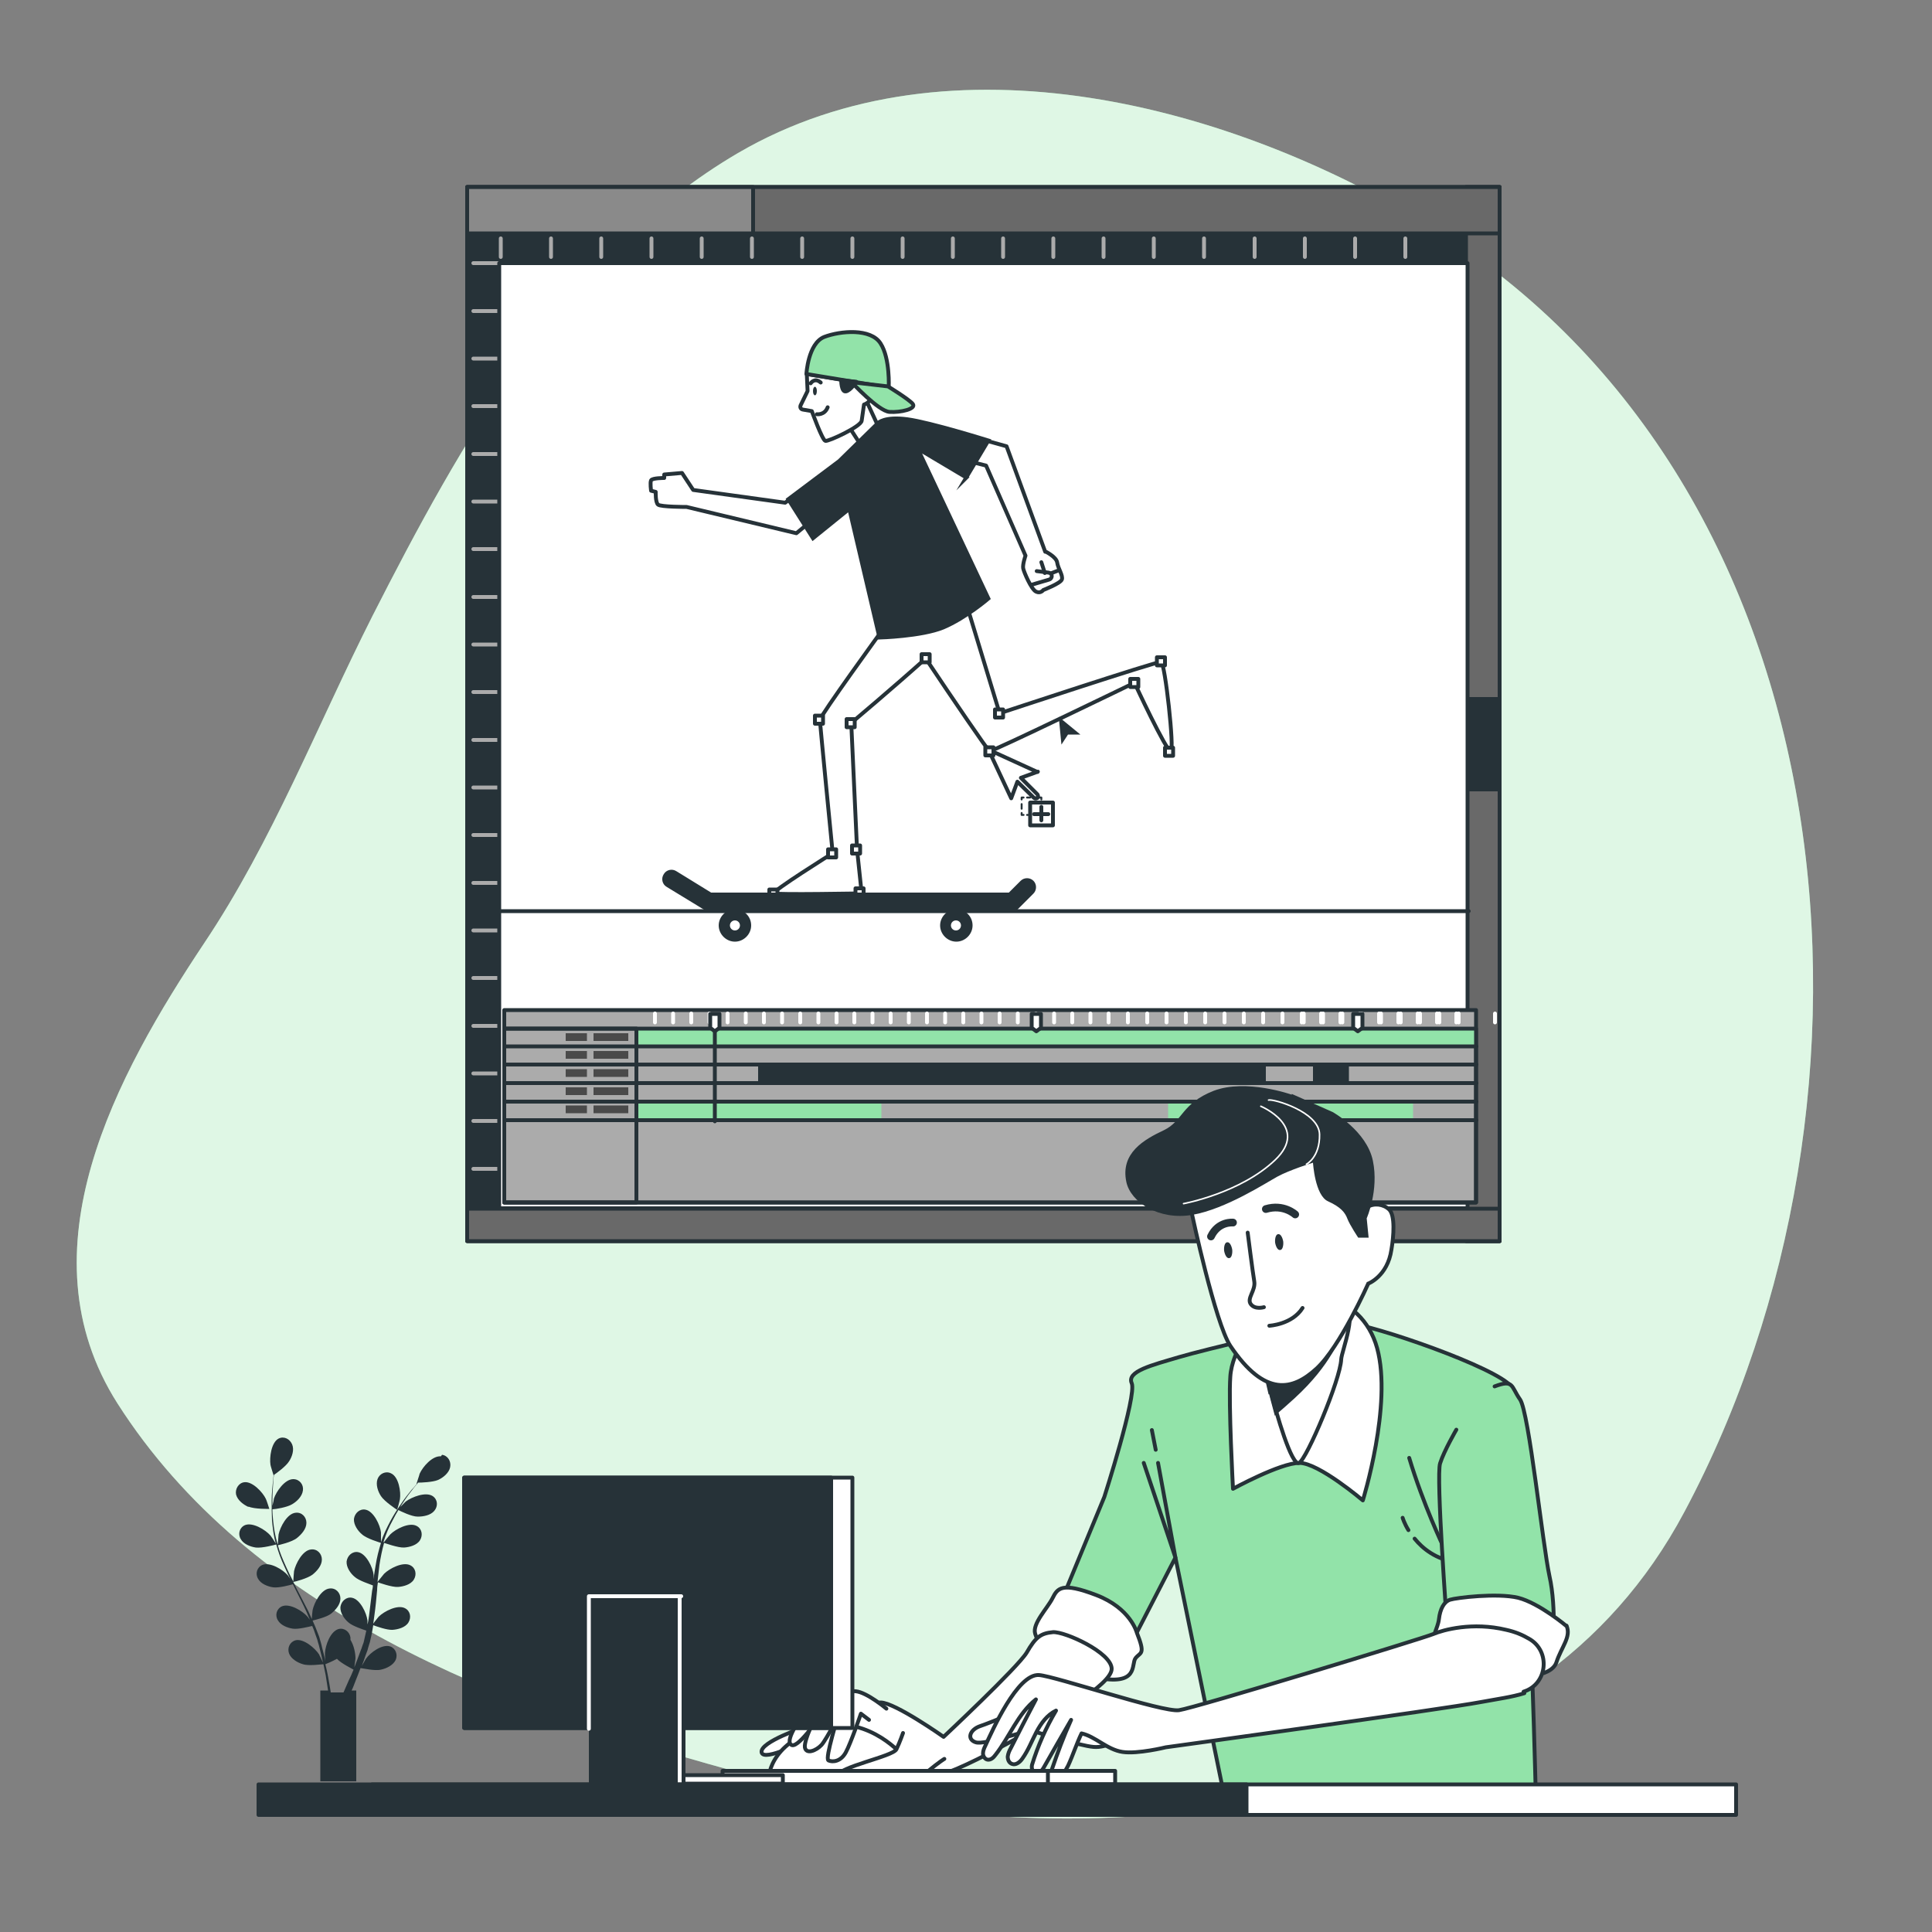 <?xml version="1.0" encoding="UTF-8"?>
<svg xmlns="http://www.w3.org/2000/svg" version="1.1" viewBox="0 0 500 500">
  <rect x="0" y="0" width="500" height="500" fill="#808080" stroke="none"/>
  <!-- Generator: Adobe Illustrator 29.0.0, SVG Export Plug-In . SVG Version: 2.1.0 Build 186)  -->
  <defs>
    <style>
      .st0, .st1, .st2, .st3, .st4, .st5, .st6, .st7, .st8, .st9, .st10, .st11, .st12, .st13, .st14, .st15 {
        stroke-linecap: round;
      }

      .st0, .st1, .st2, .st3, .st5, .st6, .st8, .st9, .st16, .st10, .st11, .st13, .st14, .st17, .st15 {
        stroke: #263238;
      }

      .st0, .st18, .st16, .st13 {
        fill: #263238;
      }

      .st0, .st5, .st7, .st16, .st14, .st17 {
        stroke-miterlimit: 10;
      }

      .st19 {
        fill: #4a4a4a;
      }

      .st1 {
        fill: #8a8a8a;
      }

      .st1, .st2, .st3, .st4, .st6, .st8, .st9, .st10, .st11, .st12, .st13, .st15 {
        stroke-linejoin: round;
      }

      .st2 {
        stroke-dasharray: 1.2 1.2;
      }

      .st2, .st4, .st5, .st6, .st7, .st11, .st12, .st14, .st15 {
        fill: none;
      }

      .st2, .st6, .st15 {
        stroke-width: .5px;
      }

      .st3 {
        fill: #ababab;
      }

      .st4 {
        stroke: #ababab;
      }

      .st5 {
        stroke-width: 2px;
      }

      .st7 {
        stroke-width: .4px;
      }

      .st7, .st12 {
        stroke: #fff;
      }

      .st20, .st8 {
        fill: #92e3a9;
      }

      .st9 {
        fill: #696969;
      }

      .st10, .st17, .st21 {
        fill: #fff;
      }

      .st21 {
        opacity: .7;
      }

      .st15 {
        stroke-dasharray: .8 .8;
      }
    </style>
  </defs>
  <g id="Background_Simple">
    <g>
      <path class="st20" d="M397.7,434.8c15.4-10.9,28.4-25.1,38.2-43.5,57.2-107.1,44.2-265-65.8-332.7-50.9-31.3-124.1-51.1-179.1-19-44.6,26.1-71.9,75.2-94.6,119.8-14.2,28.1-25.9,58.3-43.5,84.6-22.7,34.1-47.7,79.6-22.5,119.2,34.4,53.9,99.4,78.6,158.3,94.8,63.9,17.6,135.8,20.1,194.9-14.2,4.8-2.8,9.4-5.8,13.9-9Z"/>
      <path class="st21" d="M397.7,434.8c15.4-10.9,28.4-25.1,38.2-43.5,57.2-107.1,44.2-265-65.8-332.7-50.9-31.3-124.1-51.1-179.1-19-44.6,26.1-71.9,75.2-94.6,119.8-14.2,28.1-25.9,58.3-43.5,84.6-22.7,34.1-47.7,79.6-22.5,119.2,34.4,53.9,99.4,78.6,158.3,94.8,63.9,17.6,135.8,20.1,194.9-14.2,4.8-2.8,9.4-5.8,13.9-9Z"/>
    </g>
  </g>
  <g id="Screen">
    <g>
      <rect class="st13" x="120.9" y="48.4" width="267.2" height="272.8"/>
      <g>
        <line class="st4" x1="129.2" y1="68.1" x2="122.5" y2="68.1"/>
        <line class="st4" x1="129.2" y1="80.5" x2="122.5" y2="80.5"/>
        <line class="st4" x1="129.2" y1="92.8" x2="122.5" y2="92.8"/>
        <line class="st4" x1="129.2" y1="105.1" x2="122.5" y2="105.1"/>
        <line class="st4" x1="129.2" y1="117.5" x2="122.5" y2="117.5"/>
        <line class="st4" x1="129.2" y1="129.8" x2="122.5" y2="129.8"/>
        <line class="st4" x1="129.2" y1="142.1" x2="122.5" y2="142.1"/>
        <line class="st4" x1="129.2" y1="154.5" x2="122.5" y2="154.5"/>
        <line class="st4" x1="129.2" y1="166.8" x2="122.5" y2="166.8"/>
        <line class="st4" x1="129.2" y1="179.1" x2="122.5" y2="179.1"/>
        <line class="st4" x1="129.2" y1="191.5" x2="122.5" y2="191.5"/>
        <line class="st4" x1="129.2" y1="203.8" x2="122.5" y2="203.8"/>
        <line class="st4" x1="129.2" y1="216.1" x2="122.5" y2="216.1"/>
        <line class="st4" x1="129.2" y1="228.5" x2="122.5" y2="228.5"/>
        <line class="st4" x1="129.2" y1="240.8" x2="122.5" y2="240.8"/>
        <line class="st4" x1="129.2" y1="253.1" x2="122.5" y2="253.1"/>
        <line class="st4" x1="129.2" y1="265.5" x2="122.5" y2="265.5"/>
        <line class="st4" x1="129.2" y1="277.8" x2="122.5" y2="277.8"/>
        <line class="st4" x1="129.2" y1="290.1" x2="122.5" y2="290.1"/>
        <line class="st4" x1="129.2" y1="302.5" x2="122.5" y2="302.5"/>
        <line class="st4" x1="129.6" y1="66.5" x2="129.6" y2="61.7"/>
        <line class="st4" x1="142.6" y1="66.5" x2="142.6" y2="61.7"/>
        <line class="st4" x1="155.6" y1="66.5" x2="155.6" y2="61.7"/>
        <line class="st4" x1="168.6" y1="66.5" x2="168.6" y2="61.7"/>
        <line class="st4" x1="181.6" y1="66.5" x2="181.6" y2="61.7"/>
        <line class="st4" x1="194.6" y1="66.5" x2="194.6" y2="61.7"/>
        <line class="st4" x1="207.6" y1="66.5" x2="207.6" y2="61.7"/>
        <line class="st4" x1="220.6" y1="66.5" x2="220.6" y2="61.7"/>
        <line class="st4" x1="233.6" y1="66.5" x2="233.6" y2="61.7"/>
        <line class="st4" x1="246.6" y1="66.5" x2="246.6" y2="61.7"/>
        <line class="st4" x1="259.6" y1="66.5" x2="259.6" y2="61.7"/>
        <line class="st4" x1="272.6" y1="66.5" x2="272.6" y2="61.7"/>
        <line class="st4" x1="285.6" y1="66.5" x2="285.6" y2="61.7"/>
        <line class="st4" x1="298.6" y1="66.5" x2="298.6" y2="61.7"/>
        <line class="st4" x1="311.6" y1="66.5" x2="311.6" y2="61.7"/>
        <line class="st4" x1="324.7" y1="66.5" x2="324.7" y2="61.7"/>
        <line class="st4" x1="337.7" y1="66.5" x2="337.7" y2="61.7"/>
        <line class="st4" x1="350.7" y1="66.5" x2="350.7" y2="61.7"/>
        <line class="st4" x1="363.7" y1="66.5" x2="363.7" y2="61.7"/>
      </g>
    </g>
    <rect class="st9" x="379.4" y="48.4" width="8.7" height="272.8"/>
    <rect class="st13" x="379.4" y="180.9" width="8.7" height="23.4"/>
    <rect class="st9" x="120.9" y="312.8" width="267.2" height="8.4"/>
    <rect class="st10" x="129.2" y="68.1" width="250.6" height="244.6"/>
    <line class="st10" x1="129" y1="235.8" x2="380.1" y2="235.8"/>
    <rect class="st9" x="120.9" y="48.4" width="267.2" height="12"/>
    <rect class="st1" x="120.9" y="48.4" width="74" height="12"/>
    <g>
      <path class="st10" d="M268.5,199.8l-12.7-5.8,5.9,12.6,1.6-4.3,4.3,4.2c.2.2.6.2.9,0,.2-.2.2-.6,0-.9l-4.3-4.3,4.4-1.6Z"/>
      <g>
        <g>
          <polyline class="st6" points="269.5 210.4 269.5 210.9 269 210.9"/>
          <line class="st15" x1="268.2" y1="210.9" x2="265.4" y2="210.9"/>
          <polyline class="st6" points="264.9 210.9 264.4 210.9 264.4 210.4"/>
          <line class="st2" x1="264.4" y1="209.3" x2="264.4" y2="207.5"/>
          <polyline class="st6" points="264.4 206.9 264.4 206.4 264.9 206.4"/>
          <line class="st15" x1="265.8" y1="206.4" x2="268.6" y2="206.4"/>
          <polyline class="st6" points="269 206.4 269.5 206.4 269.5 206.9"/>
          <line class="st2" x1="269.5" y1="208.1" x2="269.5" y2="209.9"/>
        </g>
        <rect class="st10" x="266.6" y="207.7" width="5.9" height="5.9"/>
        <line class="st11" x1="269.5" y1="208.8" x2="269.5" y2="212.3"/>
        <line class="st11" x1="267.6" y1="210.7" x2="271.3" y2="210.7"/>
      </g>
    </g>
    <g>
      <polygon class="st18" points="279.6 190.1 274 185.5 274.7 192.7 276.4 190.1 279.6 190.1"/>
      <g>
        <polygon class="st10" points="218.2 108.1 222.8 115.2 227.4 110.6 224.3 103.9 225.5 99.1 219.1 96.6 218.2 108.1"/>
        <g>
          <path class="st10" d="M208.8,96.8l.2,4.4-1.8,3.7c-.2.5,0,1,.6,1.1l2.3.4s2.7,7.5,3.5,7.7c.8.2,9.2-3.7,9.4-5.2.2-1.5.6-4.2.6-4.2,0,0,2.1-.6,2.1-2.9s-4-2.9-4-2.9l-12.9-2.1Z"/>
          <path class="st18" d="M211.4,101.2c0,.6-.2,1.1-.5,1.1s-.5-.5-.5-1.1.2-1.1.5-1.1.5.5.5,1.1Z"/>
          <path class="st11" d="M209.8,99.2s1-1.6,2.6-.2"/>
          <path class="st11" d="M211.4,107.2s2,.3,2.8-1.8"/>
        </g>
        <path class="st8" d="M208.8,96.8l21.2,3.5s.4-7.5-2.1-11.4c-2.5-4-10.4-3.3-14.6-1.7-4.2,1.7-4.6,9.6-4.6,9.6Z"/>
        <path class="st13" d="M217.7,98.4s0,3.1,1.2,2.9c1.2-.2,2.7-2.5,2.7-2.5l-4-.4Z"/>
        <path class="st8" d="M220.4,98.9s6.9,7.5,9.8,7.7c2.9.2,7.1-.8,6-2.1-1-1.2-6.4-4.5-6.4-4.5l-9.5-1.1Z"/>
        <path class="st11" d="M239.5,170.3c6.8,10.2,16.2,24,16.6,24.1.6.2,37.5-17.7,37.5-17.7,0,0,8.3,17.9,9.4,17.7,1-.2-1.5-22.9-2.5-23.1-1-.2-41.8,13.3-41.8,13.3l-7.9-26h0c1.1-3.3,1.1-6,1.1-6l-23.7,5.6.2,4.8s-16.2,22.3-16.2,23.3,3.3,34.5,3.3,34.5c0,0-16,10-15.2,10.4.8.4,22.7,0,22.7,0l-1.2-11.4-1.5-32.7s10.7-9,19.4-16.8"/>
        <rect class="st10" x="210.9" y="185.2" width="2.1" height="2.1"/>
        <rect class="st10" x="219.1" y="186.1" width="2.1" height="2.1"/>
        <rect class="st10" x="214.3" y="219.8" width="2.1" height="2.1"/>
        <rect class="st10" x="199.1" y="230.2" width="2.1" height="2.1"/>
        <rect class="st10" x="220.5" y="218.8" width="2.1" height="2.1"/>
        <rect class="st10" x="255" y="193.4" width="2.1" height="2.1"/>
        <rect class="st10" x="238.5" y="169.3" width="2.1" height="2.1"/>
        <rect class="st10" x="257.5" y="183.6" width="2.1" height="2.1"/>
        <rect class="st10" x="292.5" y="175.7" width="2.1" height="2.1"/>
        <rect class="st10" x="301.5" y="193.5" width="2.1" height="2.1"/>
        <rect class="st10" x="299.4" y="170.1" width="2.1" height="2.1"/>
        <rect class="st10" x="221.4" y="229.9" width="2.1" height="2.1"/>
        <path class="st10" d="M270.5,142.8l-10-27.3-8.3-2.3-2.5,5.9,5.5,1.4,10.2,23.3s-.8,2.3-.6,3.3c.2,1,2.1,5.4,3.3,6,1.2.6,1.9-.4,1.9-.4,0,0,4.4-1.7,4.8-2.7s-1-2.9-1.2-4.4c-.2-1.5-3.1-2.9-3.1-2.9Z"/>
        <path class="st16" d="M262.7,235.2h-79.9l-10-6.1c-.9-.5-1.2-1.7-.6-2.6.5-.9,1.7-1.2,2.6-.6l9.1,5.6h77.4l3.2-3.2c.7-.7,1.9-.7,2.6,0s.7,1.9,0,2.6l-4.3,4.3Z"/>
        <g>
          <path class="st13" d="M193.9,239.5c0-2.1-1.7-3.7-3.7-3.7s-3.7,1.7-3.7,3.7,1.7,3.7,3.7,3.7,3.7-1.7,3.7-3.7Z"/>
          <circle class="st10" cx="190.2" cy="239.5" r="1.8"/>
        </g>
        <g>
          <path class="st13" d="M251.2,239.5c0-2.1-1.7-3.7-3.7-3.7s-3.7,1.7-3.7,3.7,1.7,3.7,3.7,3.7,3.7-1.7,3.7-3.7Z"/>
          <path class="st10" d="M249.2,239.5c0-1-.8-1.8-1.8-1.8s-1.8.8-1.8,1.8.8,1.8,1.8,1.8,1.8-.8,1.8-1.8Z"/>
        </g>
        <path class="st10" d="M207.6,126.8l-4.4,3.3-23.8-3.3-2.9-4.4-4.6.4v.9c-.1,0-3.1,0-3.4.6-.3.6,0,2.7,0,2.7l1.2.3s-.1,2.7.6,3.3c.7.6,7.4.6,7.4.6l28.4,6.8,6.3-5.2-4.8-6Z"/>
        <path class="st10" d="M267.1,151.3l4.4-1.3c.4-.1.7-.5.7-.9h0c0-.5-.3-.8-.8-.9l-3.1-.4"/>
        <line class="st10" x1="270.4" y1="148.3" x2="269.5" y2="145.5"/>
        <line class="st10" x1="272.2" y1="148.3" x2="274" y2="147.6"/>
      </g>
      <path class="st16" d="M250,123.7l5.8-9.7s-15-4.7-21-5.5c-6-.8-7.6,1-7.6,1l-10,9.8-13.2,9.9,6.4,10.1,9.4-7.6,7.8,33.3s10.9-.3,16.5-2.6c5.9-2.5,11.7-7.5,11.7-7.5l-18.3-38.8,12.6,7.5Z"/>
    </g>
  </g>
  <g id="Color_Palette_2">
    <g>
      <rect class="st3" x="130.5" y="261.4" width="251.5" height="49.8"/>
      <g>
        <line class="st12" x1="169.5" y1="262.3" x2="169.5" y2="264.6"/>
        <line class="st12" x1="174.2" y1="262.3" x2="174.2" y2="264.6"/>
        <line class="st12" x1="178.9" y1="262.3" x2="178.9" y2="264.6"/>
        <line class="st12" x1="183.6" y1="262.3" x2="183.6" y2="264.6"/>
        <line class="st12" x1="188.3" y1="262.3" x2="188.3" y2="264.6"/>
        <line class="st12" x1="193" y1="262.3" x2="193" y2="264.6"/>
        <line class="st12" x1="197.7" y1="262.3" x2="197.7" y2="264.6"/>
        <line class="st12" x1="202.4" y1="262.3" x2="202.4" y2="264.6"/>
        <line class="st12" x1="207.1" y1="262.3" x2="207.1" y2="264.6"/>
        <line class="st12" x1="211.8" y1="262.3" x2="211.8" y2="264.6"/>
        <line class="st12" x1="216.5" y1="262.3" x2="216.5" y2="264.6"/>
        <line class="st12" x1="221.1" y1="262.3" x2="221.1" y2="264.6"/>
        <line class="st12" x1="225.8" y1="262.3" x2="225.8" y2="264.6"/>
        <line class="st12" x1="230.5" y1="262.3" x2="230.5" y2="264.6"/>
        <line class="st12" x1="235.2" y1="262.3" x2="235.2" y2="264.6"/>
        <line class="st12" x1="239.9" y1="262.3" x2="239.9" y2="264.6"/>
        <line class="st12" x1="244.6" y1="262.3" x2="244.6" y2="264.6"/>
        <line class="st12" x1="249.3" y1="262.3" x2="249.3" y2="264.6"/>
        <line class="st12" x1="254" y1="262.3" x2="254" y2="264.6"/>
        <line class="st12" x1="258.7" y1="262.3" x2="258.7" y2="264.6"/>
        <line class="st12" x1="263.4" y1="262.3" x2="263.4" y2="264.6"/>
        <line class="st12" x1="268.1" y1="262.3" x2="268.1" y2="264.6"/>
        <line class="st12" x1="272.8" y1="262.3" x2="272.8" y2="264.6"/>
        <line class="st12" x1="277.5" y1="262.3" x2="277.5" y2="264.6"/>
        <line class="st12" x1="282.2" y1="262.3" x2="282.2" y2="264.6"/>
        <line class="st12" x1="286.9" y1="262.3" x2="286.9" y2="264.6"/>
        <line class="st12" x1="291.9" y1="262.3" x2="291.9" y2="264.6"/>
        <line class="st12" x1="296.9" y1="262.3" x2="296.9" y2="264.6"/>
        <line class="st12" x1="301.9" y1="262.3" x2="301.9" y2="264.6"/>
        <line class="st12" x1="306.9" y1="262.3" x2="306.9" y2="264.6"/>
        <line class="st12" x1="311.9" y1="262.3" x2="311.9" y2="264.6"/>
        <line class="st12" x1="316.9" y1="262.3" x2="316.9" y2="264.6"/>
        <line class="st12" x1="321.9" y1="262.3" x2="321.9" y2="264.6"/>
        <line class="st12" x1="326.9" y1="262.3" x2="326.9" y2="264.6"/>
        <line class="st12" x1="331.9" y1="262.3" x2="331.9" y2="264.6"/>
        <line class="st12" x1="336.9" y1="262.3" x2="336.9" y2="264.6"/>
        <line class="st12" x1="341.9" y1="262.3" x2="341.9" y2="264.6"/>
        <line class="st12" x1="346.9" y1="262.3" x2="346.9" y2="264.6"/>
        <line class="st12" x1="351.9" y1="262.3" x2="351.9" y2="264.6"/>
        <line class="st12" x1="356.9" y1="262.3" x2="356.9" y2="264.6"/>
        <line class="st12" x1="361.9" y1="262.3" x2="361.9" y2="264.6"/>
        <line class="st12" x1="366.9" y1="262.3" x2="366.9" y2="264.6"/>
        <line class="st12" x1="371.9" y1="262.3" x2="371.9" y2="264.6"/>
        <line class="st12" x1="376.9" y1="262.3" x2="376.9" y2="264.6"/>
        <line class="st12" x1="386.9" y1="262.3" x2="386.9" y2="264.6"/>
        <line class="st12" x1="337.4" y1="262.3" x2="337.4" y2="264.6"/>
        <line class="st12" x1="342.4" y1="262.3" x2="342.4" y2="264.6"/>
        <line class="st12" x1="347.4" y1="262.3" x2="347.4" y2="264.6"/>
        <line class="st12" x1="352.4" y1="262.3" x2="352.4" y2="264.6"/>
        <line class="st12" x1="357.4" y1="262.3" x2="357.4" y2="264.6"/>
        <line class="st12" x1="362.5" y1="262.3" x2="362.5" y2="264.6"/>
        <line class="st12" x1="367.5" y1="262.3" x2="367.5" y2="264.6"/>
        <line class="st12" x1="372.5" y1="262.3" x2="372.5" y2="264.6"/>
        <line class="st12" x1="377.5" y1="262.3" x2="377.5" y2="264.6"/>
      </g>
      <rect class="st20" x="164.7" y="266.2" width="217.4" height="4.5"/>
      <rect class="st18" x="196.2" y="275.5" width="131.4" height="4.5"/>
      <rect class="st18" x="339.8" y="275.5" width="9.3" height="4.5"/>
      <rect class="st20" x="164.7" y="285" width="63.4" height="4.5"/>
      <rect class="st20" x="302.3" y="285" width="63.4" height="4.5"/>
      <rect class="st11" x="130.5" y="266.2" width="251.5" height="45"/>
      <rect class="st11" x="130.5" y="266.2" width="34.2" height="45"/>
      <line class="st11" x1="130.5" y1="270.8" x2="382.1" y2="270.8"/>
      <line class="st11" x1="130.5" y1="275.5" x2="382.1" y2="275.5"/>
      <line class="st11" x1="130.5" y1="280.3" x2="382.1" y2="280.3"/>
      <line class="st11" x1="130.5" y1="285.1" x2="382.1" y2="285.1"/>
      <line class="st11" x1="130.5" y1="289.9" x2="382.1" y2="289.9"/>
      <polygon class="st10" points="186.2 266 185 266.9 183.8 266 183.8 262.4 186.2 262.4 186.2 266"/>
      <polygon class="st10" points="269.4 266 268.2 266.9 267 266 267 262.4 269.4 262.4 269.4 266"/>
      <polygon class="st10" points="352.6 266 351.4 266.9 350.2 266 350.2 262.4 352.6 262.4 352.6 266"/>
      <line class="st11" x1="185" y1="266.9" x2="185" y2="290.2"/>
      <rect class="st19" x="153.6" y="267.4" width="9" height="2"/>
      <rect class="st19" x="153.6" y="272" width="9" height="2"/>
      <rect class="st19" x="153.6" y="276.7" width="9" height="2"/>
      <rect class="st19" x="153.6" y="281.4" width="9" height="2"/>
      <rect class="st19" x="153.6" y="286.1" width="9" height="2"/>
      <rect class="st19" x="146.4" y="267.4" width="5.5" height="2"/>
      <rect class="st19" x="146.4" y="272" width="5.5" height="2"/>
      <rect class="st19" x="146.4" y="276.7" width="5.5" height="2"/>
      <rect class="st19" x="146.4" y="281.4" width="5.5" height="2"/>
      <rect class="st19" x="146.4" y="286.1" width="5.5" height="2"/>
    </g>
  </g>
  <g id="Character">
    <g>
      <g>
        <path class="st8" d="M335.4,343.8s-23.1,5.3-30.2,7.4-13.7,3.7-12.3,6.8c1.3,3.2-7.1,29.4-7.1,29.4l-11.8,28.6,16.8,13.1,13.4-26,12.1,59.1h81.1s-2.4-98.5-6.3-103.4-35.2-15.8-42.8-16.5c-7.6-.8-12.9,1.6-12.9,1.6Z"/>
        <path class="st11" d="M373.6,400.4s-5.3-11.1-8.9-23.1"/>
        <path class="st11" d="M366.1,398.2c2.1,2.6,5.5,5.3,10.6,6.1"/>
        <path class="st11" d="M363,392.8s.4,1.4,1.5,3.2"/>
        <polyline class="st11" points="299.7 378.6 304.2 403.1 296 378.6"/>
        <line class="st11" x1="298.1" y1="370.1" x2="299.1" y2="375.2"/>
      </g>
      <g>
        <path class="st10" d="M324.8,342.2s-6,7.2-6.4,14.1c-.5,6.9.7,29,.7,29,0,0,12.2-6.7,17.2-6.7s16.4,9.7,16.4,9.7c0,0,7.7-24.8,3.7-39.4-4-14.6-21.1-18.3-31.5-6.7Z"/>
        <path class="st10" d="M325.3,344.7s2,9.2,3.5,15.1c1.5,6,5.5,19.8,7.4,18.8,2-1,10.7-21.6,10.9-26.8.1-2.2,4.6-12.7.6-15.4-5.2-3.5-19.5,1.5-22.4,8.2Z"/>
        <path class="st0" d="M328.7,359.8c.4,1.5.9,3.5,1.5,5.7,1.3-1.1,2.7-2.4,4.5-4,9.6-8.8,11.7-15.9,11.7-15.9l-20.6,2.1c.7,3.2,1.9,8.3,2.8,12.2Z"/>
      </g>
      <g>
        <path class="st10" d="M294.2,422.5s-1.6-6.3-10.5-9.7-10-1.8-11.3.8-5.3,6.6-4.5,9.2c.8,2.6,3.9,8.9,15.5,11.3,11.6,2.4,9.2-3.4,10.5-5,1.3-1.6,2.6-.8.3-6.6Z"/>
        <path class="st10" d="M208.4,446.9s-11.8,3.9-11.3,6.6c.5,2.6,11.6-3.2,11.6-3.2,0,0,1.8,3.4,5.3,2.1,3.4-1.3.5-6.6-1.3-6.3-1.8.3-4.2.8-4.2.8Z"/>
        <path class="st10" d="M271.7,444.8s16-8.7,16-12.9-12.1-9.7-15.2-9.5c-3.2.3-4.5,1.3-6.8,5.3-2.4,3.9-21.5,21.8-21.5,21.8,0,0-12.6-8.9-16.3-8.9s-12.1,9.7-12.6,13.7c-.5,3.9,17.3,5.8,24.4,5.8s32-15.2,32-15.2Z"/>
        <path class="st10" d="M233.1,453.8s-9.9-11.2-22.6-6.1c-12.7,5.1-11.6,13.7-11.6,13.7h37s.6-3.8-2.8-7.6Z"/>
        <path class="st10" d="M214,440.5s-4.6.7-5.3,1.9-5.7,7.7-4,9.1c1.6,1.4,6.7-6.5,7.8-7.1,1.1-.6,2.9-2.1,1.6-3.9Z"/>
        <path class="st10" d="M218.3,441.6s-1.9-2.8-4.3-1c-2.4,1.8-6,9.7-5.7,11.6.3,1.9,2.9.9,4.3-.6,1.3-1.4,5.7-10,5.7-10Z"/>
        <path class="st10" d="M229.4,442.2s-5-4.2-7.9-4.5c-2.9-.3-3.9,1.8-4.2,4.2-.3,2.4-3.9,13.1-2.9,13.7,1.1.5,3.2.3,4.5-2.1,1.3-2.4,3.9-10,3.9-10l2.1,1.6"/>
        <path class="st10" d="M233.7,448.5s-.8,2.3-1.7,4.2-15,4.5-15.6,7.1c-.6,2.5,8.2.8,11.3.8s8.8.8,12.2-2c3.4-2.8,4.5-3.4,4.5-3.4"/>
      </g>
      <g>
        <path class="st8" d="M376.9,370s-3.2,5.5-4.2,8.7c-1.1,3.2,1.8,42,1.8,42,0,0,5.3-1.8,10.8-.5,5.5,1.3,16.5,7.4,16.5,7.4,0,0,1.1-11.3-.8-19.7-1.8-8.4-5.3-42.3-7.6-45.7-2.4-3.4-1.6-5.3-6.6-3.4"/>
        <path class="st10" d="M405.5,420.9s-7.1-6-12.6-7.4c-5.5-1.3-16,0-17.6.5-1.6.5-2.6,2.4-2.9,5-.3,2.6-2.1,4.5-.8,6,1.3,1.6,8.7,6.6,14.7,8.1,6,1.6,15.2,1.1,16.5-2.9s3.9-6.6,2.6-9.5Z"/>
        <path class="st10" d="M264.9,442.2s-8.5,3.6-11.2,4.5c-2.7.9-3.6,3.4-1.2,4.2,2.4.8,13.5-3.3,14.5-3,1,.3,12.4,3.9,16,4.2s6.6-2.1,6.6-2.1c0,0-17.2-10.9-24.8-7.8Z"/>
        <path class="st10" d="M394.3,437.8c6.2-1.9,7.1-10.5,1.4-13.7-1.7-1-3.6-1.8-5.9-2.3-8.7-2.1-16.3,0-18.9,1.1-2.6,1.1-61.6,19.1-65.8,19.7-4.2.6-32-8.8-36.2-9.1-5.6-.4-12.1,14.4-13.9,18.3-.3.6-.6,1.3-.6,2,0,.7.5,1.5,1.2,1.6.8.1,1.5-.5,2-1.2,3.7-4.7,5.8-10.7,10.5-14.4-2.2,4.2-4.4,8.4-6.5,12.6-.4.7-.7,1.4-.8,2.2,0,.8.3,1.6,1.1,1.9,1,.4,2.1-.5,2.7-1.4,1.5-2.1,2.4-4.5,3.6-6.8,1.2-2.3,2.8-4.5,5.1-5.6-2.6,4.4-4.7,9.1-6.2,14-.2.8,0,1.7.8,2,1,.5,1.8-.5,2.3-1.4,2.3-4.1,4.7-8.2,7-12.2-1.9,4.2-3.5,8.5-5,12.9-.1.3-.2.6-.1.9,0,.3.3.5.6.7.8.3,1.7,0,2.3-.5s1-1.4,1.4-2.1c1.3-2.8,2.2-5.7,3.5-8.4,3.6.8,6.6,4.2,10.6,4.8,3.9.6,11.2-1.2,11.2-1.2,0,0,72-9.9,81.5-11.7,4.3-.8,8.1-1.3,11.3-2.3Z"/>
      </g>
      <g>
        <g>
          <path class="st17" d="M353.8,312.4c1.8-1.1,4.2-.8,5.7.6,1.6,1.5,1.2,6.9.6,10.4-1,6.9-6,8.8-6,8.8,0,0-7.3,16.4-13.4,22-6.1,5.6-13.3,7.5-22.3-5.9-3.9-5.9-9.9-34-9.9-34,0,0-2.2-6.5,1.1-12,3.4-5.5,14.2-10.4,21.3-10.8,7.1-.4,13.2,4,16.8,7.8,3.6,3.8,5.4,9.9,5.4,9.9l.5,3.2h.2Z"/>
          <g>
            <path class="st18" d="M330,321.6c.2,1.1.7,2,1.3,1.9.6,0,.9-1.1.8-2.2-.2-1.1-.7-2-1.3-1.9-.6,0-.9,1.1-.8,2.2Z"/>
            <path class="st18" d="M316.8,323.7c.2,1.1.7,2,1.3,1.9.6,0,.9-1.1.8-2.2-.2-1.1-.7-2-1.3-1.9-.6,0-.9,1.1-.8,2.2Z"/>
            <path class="st5" d="M335.2,314.3s-3-2.8-7.6-1.4"/>
            <path class="st5" d="M319.1,316.4s-3.8-.4-5.7,3.6"/>
            <path class="st14" d="M322.9,319s1.3,10.3,1.7,12.6c.4,2.4-2,4.4-.9,5.9,1.1,1.5,3.4.8,3.4.8"/>
            <path class="st14" d="M328.5,343.1s5.9-.3,8.6-4.6"/>
          </g>
        </g>
        <g>
          <path class="st18" d="M334.3,283.3s-11.8-4.2-20.2-1c-8.4,3.3-7.9,7.8-12.9,10.2-5.1,2.4-11.3,5.9-9.7,13.4,1.1,5.2,8.4,10,17.1,8.5,8.6-1.5,18.9-8.2,22-9.9s9.2-3.6,9.2-3.6c0,0,.5,8.5,3.9,10,3.3,1.5,4.4,2.9,5,4.5.6,1.6,2.8,4.9,2.8,4.9h2.7c0-.1-.5-5-.5-5,0,0,3.2-7.2,1.6-14.9-1.6-7.7-10.4-12.6-10.4-12.6l-10.6-4.7Z"/>
          <path class="st7" d="M306.3,311.5s14.7-2.7,23.7-11.3c9-8.6-3.7-13.9-3.7-13.9"/>
          <path class="st7" d="M328.3,284.7c1.1-.4,13.1,3,13.2,8.9.1,5.9-3.4,7.7-3.4,7.7"/>
        </g>
      </g>
    </g>
  </g>
  <g id="Plant">
    <g>
      <path class="st18" d="M64.3,389.9c1.6.7,5.4.6,5.4.6,0,0-.8-2.5-.9-2.6-.8-1.7-3.5-4.6-5.6-4.3-1.5.2-2.4,1.8-2.1,3.2.4,1.5,1.9,2.6,3.2,3.2Z"/>
      <path class="st18" d="M114.1,376.9c-2.2-.2-4.7,2.7-5.5,4.5,0,.2-.9,2.7-.8,2.7,0,0,0,0,0,0-.4.5-.8,1-1.3,1.5-.8,1-1.8,2.2-2.7,3.6-.9,1.3-1.9,2.8-2.8,4.5-.9,1.7-1.8,3.5-2.4,5.4,0,0,0,0,0,0,0-.6,0-2.4,0-2.5-.2-1.9-1.9-5.5-4-5.9-1.5-.3-2.8.9-3,2.4-.1,1.5,1,3.1,2.1,4,1.2,1.1,4.6,2.1,4.9,2.2-.6,1.9-1.1,3.9-1.4,5.9-.2,1.2-.4,2.3-.5,3.5,0-.5,0-1,0-1.1-.2-1.9-1.9-5.5-4-5.9-1.5-.3-2.8.9-3,2.4-.1,1.5,1,3.1,2.1,4,1.1,1,4,1.9,4.7,2.2,0,.5-.1.9-.2,1.4-.3,2.2-.5,4.3-.8,6.5-.1.7-.2,1.5-.4,2.2,0-.5,0-.9,0-1-.2-1.9-1.9-5.5-4-5.9-1.5-.3-2.8.9-3,2.4-.1,1.5,1,3.1,2.1,4,1,.9,3.7,1.8,4.6,2.1-.2.7-.3,1.5-.5,2.2-.1.5-.2,1-.4,1.4-.2.5-.3,1-.5,1.4-.3.9-.7,1.8-1,2.7-.2.6-.5,1.2-.7,1.8.1-.7.3-2.2.3-2.3,0-1.3-.4-3.4-1.3-4.8,0-.2,0-.4,0-.6-.2-1.5-1.6-2.6-3.1-2.2-2.1.6-3.4,4.2-3.5,6.2,0,.1,0,1.4.1,2.1-.1-.5-.2-.9-.3-1.4-.2-.9-.5-1.8-.7-2.8-.1-.5-.3-1-.4-1.4-.1-.5-.3-1-.5-1.5-.4-1.1-.9-2.3-1.4-3.4.8-.2,3.7-.9,4.8-1.8,1.1-.9,2.4-2.3,2.4-3.9,0-1.5-1.2-2.8-2.8-2.6-2.2.2-4,3.7-4.4,5.6,0,.1-.2,1.5-.2,2.3-.3-.7-.6-1.3-.9-2-1-1.9-2-3.9-3-5.8-.3-.6-.6-1.2-.9-1.8.3,0,3.7-.9,5-1.9,1.1-.9,2.4-2.3,2.4-3.9,0-1.5-1.2-2.8-2.8-2.6-2.2.2-4,3.7-4.4,5.6,0,.1-.2,2.1-.2,2.7-.7-1.3-1.3-2.6-1.9-3.9-.8-1.8-1.6-3.6-2.1-5.5.1,0,3.7-.8,5-1.9,1.1-.9,2.4-2.3,2.4-3.9,0-1.5-1.2-2.8-2.8-2.6-2.2.2-4,3.7-4.4,5.6,0,.1-.2,2.3-.2,2.7,0-.1,0-.2-.1-.3-.6-2-.9-3.9-1.1-5.8-.1-1.1-.2-2.1-.2-3.1.7,0,3.8-.5,5.1-1.3,1.2-.7,2.6-2,2.8-3.6.2-1.5-.9-2.9-2.5-2.9-2.2,0-4.4,3.2-5,5,0,.1-.2,1.2-.4,1.9,0-.5,0-.9,0-1.4,0-1.6.1-3.1.2-4.5,0-.8.1-1.4.2-2.1.6-.4,3.1-2.2,3.9-3.5.8-1.2,1.4-3,.8-4.4-.6-1.4-2.1-2.2-3.5-1.5-1.9,1-2.4,4.9-2.1,6.8,0,.2.8,2.7.8,2.7,0,0,0,0,0,0,0,.6-.2,1.3-.2,2-.1,1.3-.3,2.8-.3,4.5,0,1.6,0,3.4.1,5.3.2,1.9.4,3.9,1,5.9,0,0,0,0,0,0-.3-.5-1.3-2-1.4-2.1-1.3-1.5-4.6-3.5-6.6-2.7-1.4.6-1.9,2.3-1.1,3.6.7,1.3,2.5,2,3.9,2.2,1.6.2,5-.7,5.3-.8.5,1.9,1.2,3.8,2.1,5.7.5,1.1,1,2.2,1.5,3.2-.3-.5-.6-.9-.6-.9-1.3-1.5-4.6-3.5-6.6-2.7-1.4.6-1.9,2.3-1.1,3.6.7,1.3,2.5,2,3.9,2.2,1.5.2,4.4-.6,5.1-.8.2.4.4.8.6,1.2,1,2,2,3.9,2.9,5.9.3.7.6,1.4.9,2.1-.3-.4-.5-.7-.6-.8-1.3-1.5-4.6-3.5-6.6-2.7-1.4.6-1.9,2.3-1.1,3.6.7,1.3,2.5,2,3.9,2.2,1.4.2,4.1-.5,5-.7.3.7.6,1.4.8,2.1.2.5.3.9.5,1.4.1.5.3,1,.4,1.4.2.9.5,1.9.7,2.8.1.6.3,1.2.4,1.8-.3-.7-1-2-1-2.1-1-1.6-4-4.2-6.1-3.7-1.5.4-2.2,2-1.7,3.4.5,1.4,2.2,2.4,3.6,2.8,1.5.5,4.9,0,5.3,0,.2,1,.4,2,.6,2.9.2,1.4.4,2.7.6,3.9h-2v23.5h9.3v-23.5h-1.2c.4-.8.7-1.7,1.1-2.7.4-1,.8-2,1.2-3.1.4,0,3.7.8,5.3.4,1.4-.3,3.1-1.1,3.8-2.5.6-1.4,0-3-1.4-3.5-2.1-.7-5.2,1.6-6.3,3.2,0,0-.7,1.2-1.1,1.9.2-.4.3-.9.5-1.3.3-.9.6-1.8,1-2.8.1-.5.3-1,.4-1.4.2-.5.3-1,.4-1.5.3-1.2.5-2.4.7-3.6.8.3,3.6,1.3,5,1.2,1.4-.1,3.3-.6,4.1-1.9.8-1.3.5-3-.9-3.7-1.9-1-5.4.8-6.8,2.2,0,0-1,1.2-1.4,1.8.1-.7.2-1.5.3-2.2.3-2.1.5-4.3.7-6.5,0-.7.1-1.3.2-2,.3.1,3.6,1.3,5.2,1.2,1.4-.1,3.3-.6,4.1-1.9.8-1.3.5-3-.9-3.7-1.9-1-5.4.8-6.8,2.2-.1.1-1.4,1.7-1.7,2.1.2-1.5.3-2.9.5-4.4.3-2,.7-3.9,1.2-5.7.1,0,3.6,1.3,5.2,1.2,1.4-.1,3.3-.6,4.1-1.9.8-1.3.5-3-.9-3.7-1.9-1-5.4.8-6.8,2.2-.1.1-1.5,1.8-1.7,2.1,0-.1,0-.2,0-.3.6-1.9,1.4-3.8,2.3-5.4.5-1,1-1.9,1.5-2.7.6.3,3.4,1.7,5,1.7,1.4,0,3.3-.3,4.3-1.5,1-1.2.9-2.9-.4-3.8-1.8-1.2-5.4.2-7,1.4,0,0-.8.8-1.4,1.4.2-.4.5-.8.7-1.1.9-1.4,1.8-2.6,2.6-3.6.5-.6.9-1.1,1.3-1.6.8,0,3.8-.1,5.2-.7,1.3-.6,2.8-1.8,3.1-3.3.3-1.5-.6-3-2.1-3.2ZM90.3,434.8c-.5,1.2-1,2.2-1.4,3.2h-3.3c-.2-1.2-.4-2.6-.7-4.1-.2-1-.4-2.1-.7-3.2.3-.1,1.7-.7,3-1.4,1.1,1.2,4,2.6,4.3,2.8-.4,1-.8,1.9-1.2,2.7Z"/>
      <path class="st18" d="M102.8,390.7s.7-2.5.7-2.7c.3-1.9-.3-5.8-2.3-6.7-1.4-.7-3,.1-3.5,1.5-.5,1.4.1,3.2.9,4.4.9,1.4,4.1,3.5,4.1,3.5Z"/>
    </g>
  </g>
  <g id="Device">
    <g>
      <rect class="st10" x="221.3" y="458.2" width="67.3" height="3.5" transform="translate(509.9 920) rotate(180)"/>
      <rect class="st10" x="187" y="458.2" width="84.2" height="3.5" transform="translate(458.2 920) rotate(180)"/>
    </g>
    <g>
      <rect class="st10" x="156" y="459.4" width="46.6" height="2.2" transform="translate(358.6 921) rotate(180)"/>
      <rect class="st10" x="120.2" y="382.5" width="100.4" height="64.8" transform="translate(340.8 829.7) rotate(180)"/>
      <rect class="st13" x="120.2" y="382.5" width="95" height="64.8" transform="translate(335.3 829.7) rotate(180)"/>
      <rect class="st10" x="154.9" y="412.6" width="22" height="50" transform="translate(331.8 875.1) rotate(180)"/>
      <rect class="st13" x="152.9" y="412.6" width="22" height="50" transform="translate(327.8 875.1) rotate(180)"/>
      <polyline class="st12" points="176.3 413.1 152.4 413.1 152.4 447.4"/>
    </g>
  </g>
  <g id="Table">
    <g>
      <rect class="st10" x="96.4" y="461.7" width="353" height="7.9" transform="translate(545.7 931.4) rotate(180)"/>
      <rect class="st13" x="67" y="461.7" width="255.7" height="7.9" transform="translate(389.6 931.4) rotate(180)"/>
    </g>
  </g>
</svg>